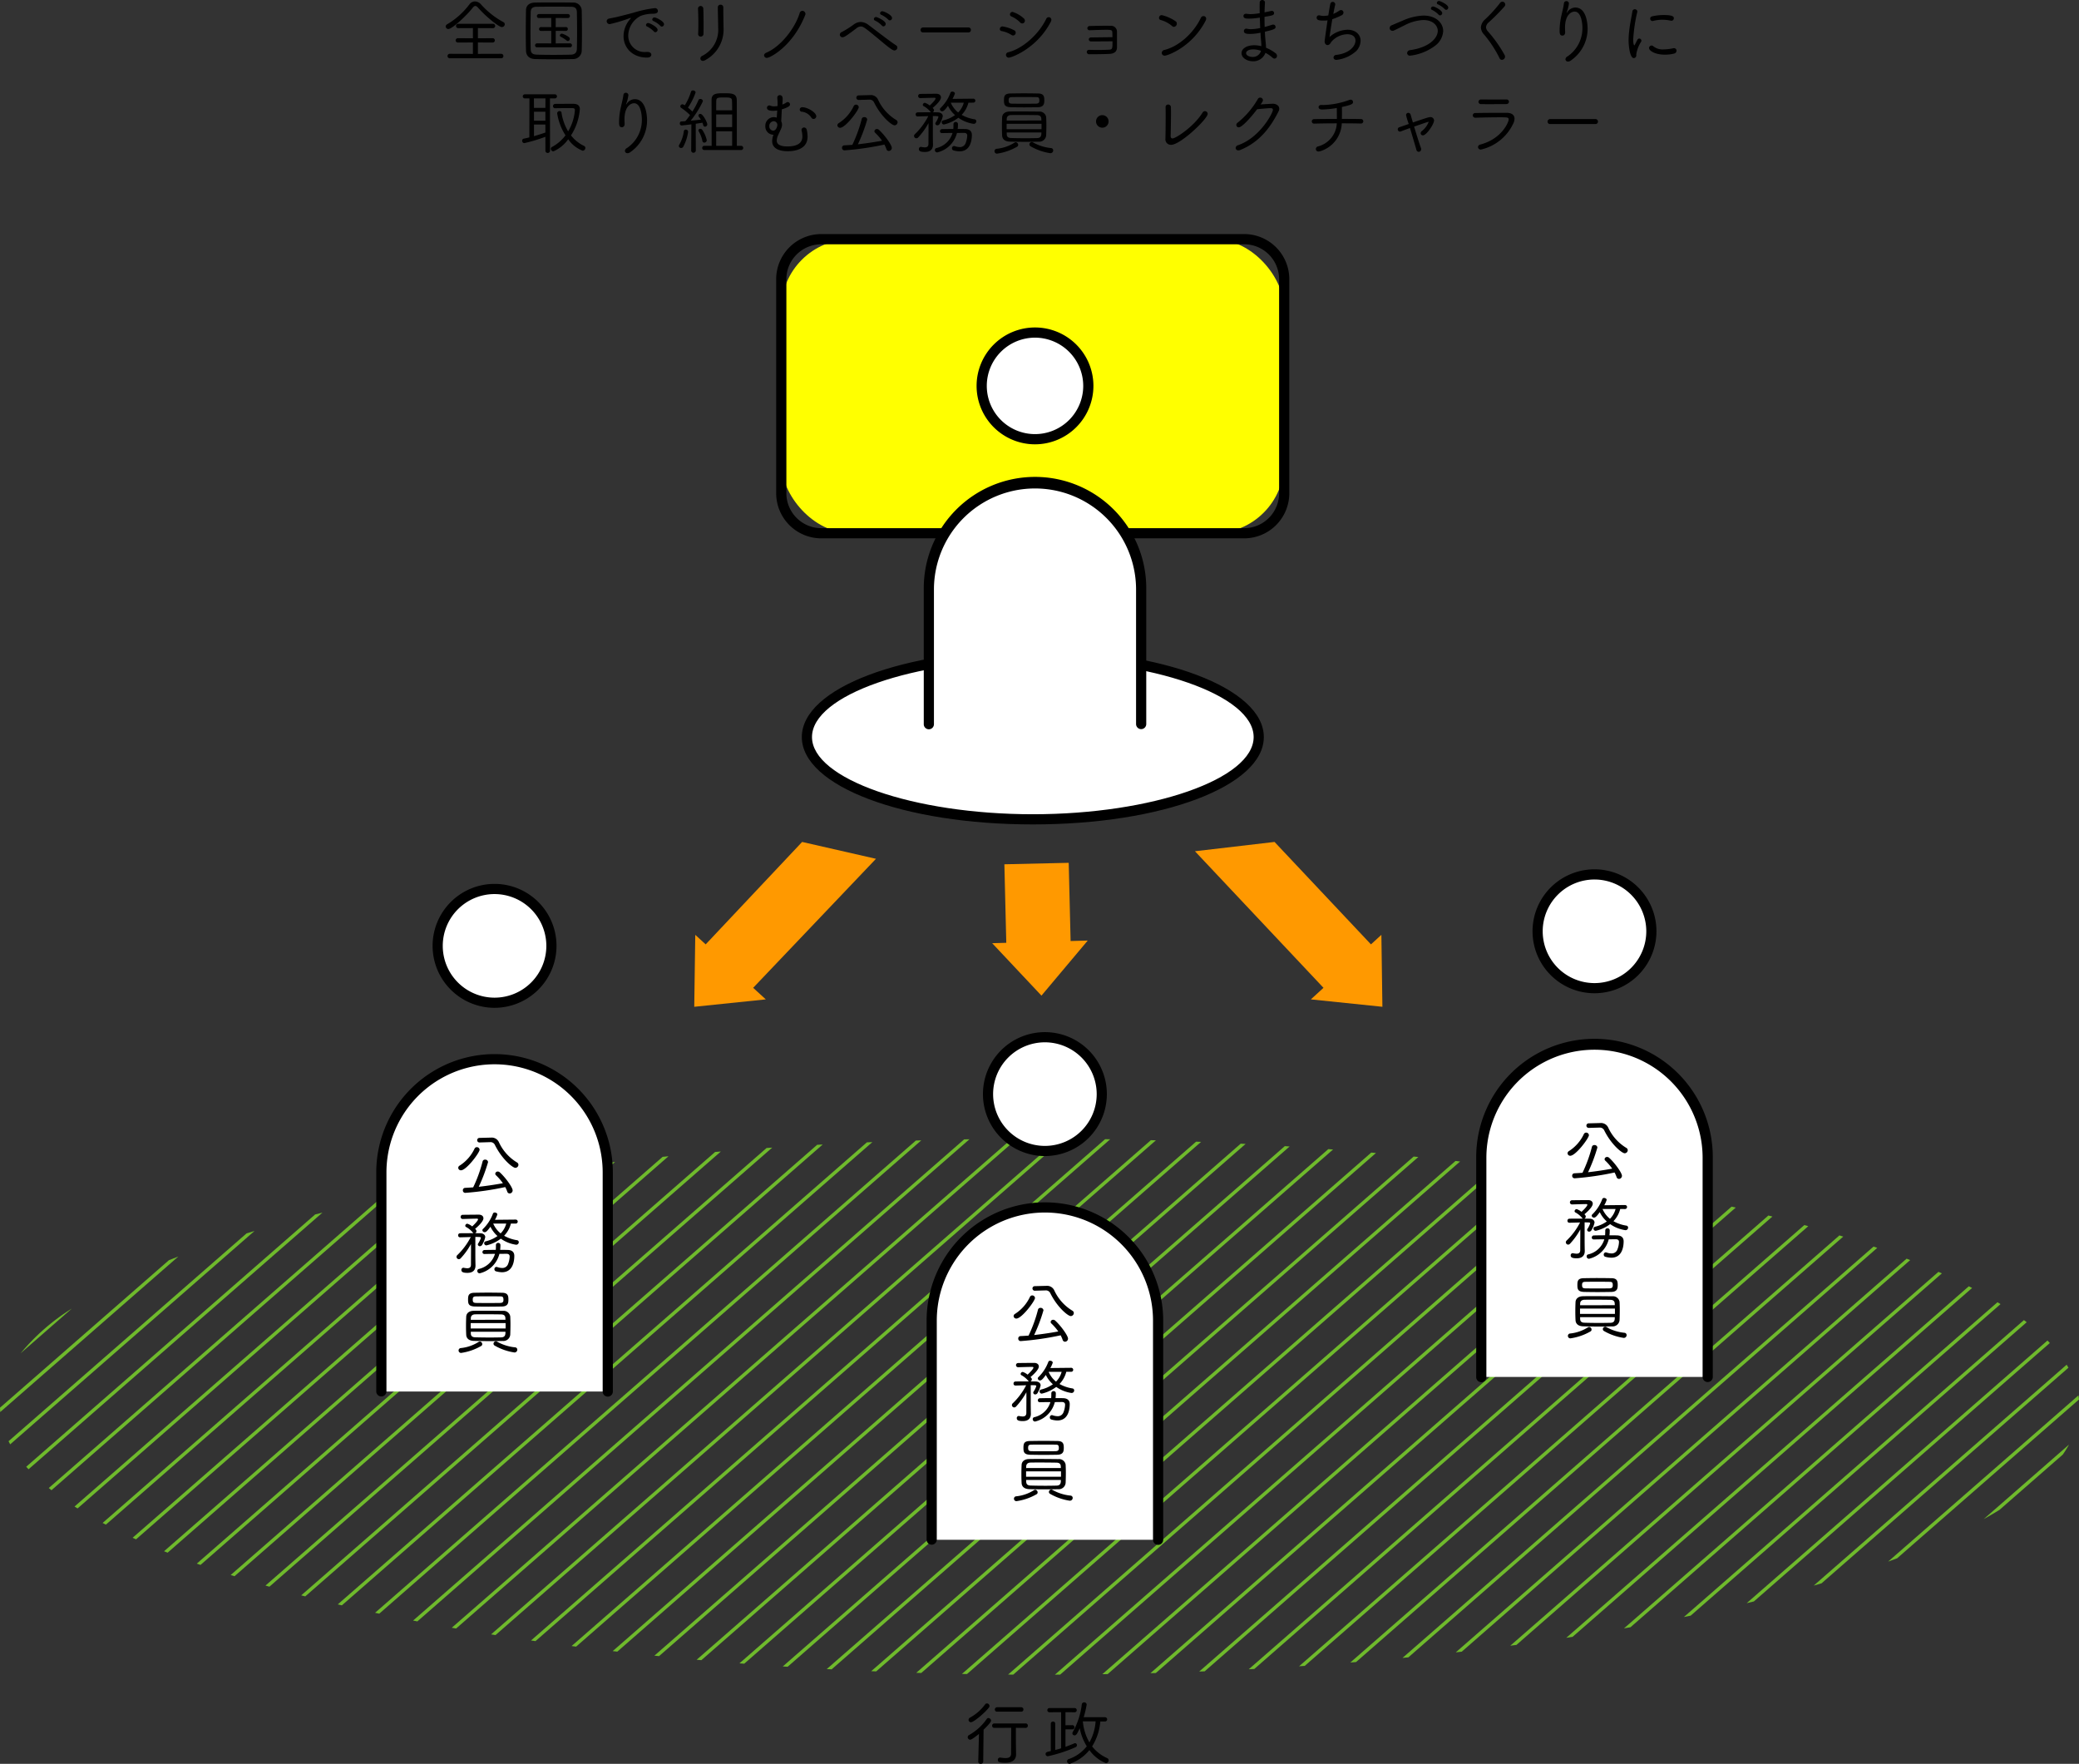 <svg xmlns="http://www.w3.org/2000/svg" width="465.636" height="395.013" viewBox="0 0 465.636 395.013">
  <rect x="0" y="0" width="465.636" height="395.013" fill="#333333" stroke="none"/>
  <defs>
    <style>
      .cls-1 {
        fill: #6fba2c;
      }

      .cls-2 {
        fill: #fff;
      }

      .cls-3 {
        fill: #f90;
      }

      .cls-4 {
        fill: #ff0;
      }
    </style>
  </defs>
  <g id="グループ_636" data-name="グループ 636" transform="translate(-8297.395 -3747.155)">
    <g id="グループ_611" data-name="グループ 611" transform="translate(8297.395 4002.166)">
      <path id="パス_1827" data-name="パス 1827" class="cls-1" d="M8584.334,4194.795l-1.191.021-123.422,107.766.953.186Z" transform="translate(-8367.201 -4194.67)"/>
      <path id="パス_1828" data-name="パス 1828" class="cls-1" d="M8601.518,4194.583l-1.175.007L8474.922,4304.1l.97.172Z" transform="translate(-8373.738 -4194.579)"/>
      <path id="パス_1829" data-name="パス 1829" class="cls-1" d="M8567.116,4195.233l-1.209.036-121.124,105.759.936.2Z" transform="translate(-8360.777 -4194.859)"/>
      <path id="パス_1830" data-name="パス 1830" class="cls-1" d="M8549.858,4195.915l-1.227.051-118.508,103.476.919.217Z" transform="translate(-8354.474 -4195.152)"/>
      <path id="パス_1831" data-name="パス 1831" class="cls-1" d="M8515.218,4198.075l-1.266.087-112.23,97.993.878.252Z" transform="translate(-8342.26 -4196.081)"/>
      <path id="パス_1832" data-name="パス 1832" class="cls-1" d="M8532.561,4196.855l-1.244.067-115.554,100.9.9.233Z" transform="translate(-8348.298 -4195.556)"/>
      <path id="パス_1833" data-name="パス 1833" class="cls-1" d="M8686.963,4196.582l-1.1-.056L8554.538,4311.19l1.044.107Z" transform="translate(-8407.977 -4195.415)"/>
      <path id="パス_1834" data-name="パス 1834" class="cls-1" d="M8669.936,4195.786l-1.116-.043-130.665,114.089,1.031.118Z" transform="translate(-8400.931 -4195.078)"/>
      <path id="パス_1835" data-name="パス 1835" class="cls-1" d="M8635.789,4194.782l-1.145-.019-128.575,112.265,1,.144Z" transform="translate(-8387.134 -4194.657)"/>
      <path id="パス_1836" data-name="パス 1836" class="cls-1" d="M8618.668,4194.582l-1.159-.005-127.136,111.007.987.156Z" transform="translate(-8380.383 -4194.576)"/>
      <path id="パス_1837" data-name="パス 1837" class="cls-1" d="M8652.878,4195.185l-1.131-.031L8522,4308.443l1.016.132Z" transform="translate(-8393.983 -4194.825)"/>
      <path id="パス_1838" data-name="パス 1838" class="cls-1" d="M8409.9,4213.4q-.737.133-1.472.266l-81.745,71.375c.224.144.447.287.675.43Z" transform="translate(-8309.988 -4202.67)"/>
      <path id="パス_1839" data-name="パス 1839" class="cls-1" d="M8374.038,4223.628c-.548.134-1.09.271-1.632.405l-64.711,56.5c.168.189.342.378.517.566Z" transform="translate(-8301.824 -4207.069)"/>
      <path id="パス_1840" data-name="パス 1840" class="cls-1" d="M8392.037,4217.989l-1.535.323-73.945,64.563c.2.163.4.326.608.487Z" transform="translate(-8305.635 -4204.645)"/>
      <path id="パス_1841" data-name="パス 1841" class="cls-1" d="M8355.84,4230.834q-.9.264-1.778.534l-53.311,46.548q.174.351.364.7Z" transform="translate(-8298.838 -4210.168)"/>
      <path id="パス_1842" data-name="パス 1842" class="cls-1" d="M8337.339,4240.867q-1.061.4-2.1.813l-37.847,33.046c0,.327.021.653.045.979Z" transform="translate(-8297.395 -4214.483)"/>
      <path id="パス_1843" data-name="パス 1843" class="cls-1" d="M8305.5,4271.338l11.459-10.006A47.569,47.569,0,0,0,8305.5,4271.338Z" transform="translate(-8300.879 -4223.284)"/>
      <path id="パス_1844" data-name="パス 1844" class="cls-1" d="M8427.642,4209.588l-1.422.222-88.5,77.271c.239.128.485.255.728.383Z" transform="translate(-8314.737 -4201.032)"/>
      <path id="パス_1845" data-name="パス 1845" class="cls-1" d="M8497.825,4199.6l-1.29.108-108.5,94.741.856.271Z" transform="translate(-8336.371 -4196.737)"/>
      <path id="パス_1846" data-name="パス 1846" class="cls-1" d="M8480.379,4201.466l-1.316.131-104.335,91.1.829.293Z" transform="translate(-8330.65 -4197.539)"/>
      <path id="パス_1847" data-name="パス 1847" class="cls-1" d="M8462.871,4203.713q-.674.078-1.346.157l-99.666,87.023.8.318Z" transform="translate(-8325.117 -4198.505)"/>
      <path id="パス_1848" data-name="パス 1848" class="cls-1" d="M8703.96,4197.57l-1.088-.069-131.731,115.021,1.058.095Z" transform="translate(-8415.116 -4195.834)"/>
      <path id="パス_1849" data-name="パス 1849" class="cls-1" d="M8445.3,4206.4l-1.38.186-94.42,82.443.767.349Z" transform="translate(-8319.801 -4199.659)"/>
      <path id="パス_1850" data-name="パス 1850" class="cls-1" d="M8987.544,4247.235c-.256-.115-.516-.229-.773-.342l-95.893,83.727,1.374-.182Z" transform="translate(-8552.617 -4217.075)"/>
      <path id="パス_1851" data-name="パス 1851" class="cls-1" d="M8971.233,4242.029l-.806-.314-100.976,88.166,1.342-.153Z" transform="translate(-8543.403 -4214.848)"/>
      <path id="パス_1852" data-name="パス 1852" class="cls-1" d="M9003.768,4252.941c-.242-.126-.488-.251-.734-.378l-90.162,78.726,1.415-.217Z" transform="translate(-8562.075 -4219.513)"/>
      <path id="パス_1853" data-name="パス 1853" class="cls-1" d="M9019.889,4259.252c-.227-.141-.453-.282-.684-.422l-83.654,73.042c.488-.086.977-.171,1.462-.258Z" transform="translate(-8571.828 -4222.208)"/>
      <path id="パス_1854" data-name="パス 1854" class="cls-1" d="M8954.855,4237.248l-.834-.29-105.5,92.12c.438-.042.875-.083,1.312-.126Z" transform="translate(-8534.4 -4212.802)"/>
      <path id="パス_1855" data-name="パス 1855" class="cls-1" d="M8938.417,4232.839l-.86-.267-109.549,95.652,1.287-.106Z" transform="translate(-8525.58 -4210.916)"/>
      <path id="パス_1856" data-name="パス 1856" class="cls-1" d="M9051.669,4274.428c-.175-.184-.354-.368-.535-.551l-67.368,58.821q.812-.194,1.613-.39Z" transform="translate(-8592.563 -4228.679)"/>
      <path id="パス_1857" data-name="パス 1857" class="cls-1" d="M9094.619,4317a24.233,24.233,0,0,0,1.4-2.24l-19.122,16.7q1.847-1.028,3.546-2.077Z" transform="translate(-8632.612 -4246.262)"/>
      <path id="パス_1858" data-name="パス 1858" class="cls-1" d="M9082.1,4296.348q-.047-.456-.122-.912l-42.635,37.227q1.022-.371,2.022-.748Z" transform="translate(-8616.462 -4237.95)"/>
      <path id="パス_1859" data-name="パス 1859" class="cls-1" d="M9067.166,4284.051q-.19-.338-.4-.674l-56.657,49.47q.879-.253,1.747-.507Z" transform="translate(-8603.893 -4232.764)"/>
      <path id="パス_1860" data-name="パス 1860" class="cls-1" d="M9035.873,4266.328c-.206-.16-.412-.319-.621-.477l-76.164,66.5q.765-.155,1.524-.313Z" transform="translate(-8581.95 -4225.228)"/>
      <path id="パス_1861" data-name="パス 1861" class="cls-1" d="M8921.925,4228.762c-.293-.083-.588-.166-.883-.248L8807.88,4327.32l1.264-.085Z" transform="translate(-8516.925 -4209.171)"/>
      <path id="パス_1862" data-name="パス 1862" class="cls-1" d="M8888.8,4221.479l-.923-.213-119.245,104.118,1.224-.05Z" transform="translate(-8500.047 -4206.054)"/>
      <path id="パス_1863" data-name="パス 1863" class="cls-1" d="M8788.485,4205.384l-1.02-.128-130.021,113.526,1.127.034Z" transform="translate(-8452.231 -4199.169)"/>
      <path id="パス_1864" data-name="パス 1864" class="cls-1" d="M8805.294,4207.533l-1-.142-128.917,112.563,1.143.02Z" transform="translate(-8459.94 -4200.087)"/>
      <path id="パス_1865" data-name="パス 1865" class="cls-1" d="M8771.642,4203.436l-1.031-.118-130.867,114.266,1.114.046Z" transform="translate(-8444.619 -4198.335)"/>
      <path id="パス_1866" data-name="パス 1866" class="cls-1" d="M8737.863,4200.12l-1.062-.093L8605,4315.106l1.086.07Z" transform="translate(-8429.679 -4196.92)"/>
      <path id="パス_1867" data-name="パス 1867" class="cls-1" d="M8754.768,4201.682l-1.047-.1-131.458,114.781,1.1.059Z" transform="translate(-8437.101 -4197.587)"/>
      <path id="パス_1868" data-name="パス 1868" class="cls-1" d="M8838.81,4212.445l-.974-.168-125.91,109.938,1.173-.006Z" transform="translate(-8475.66 -4202.188)"/>
      <path id="パス_1869" data-name="パス 1869" class="cls-1" d="M8872.177,4218.232l-.94-.2L8749.463,4324.36l1.206-.034Z" transform="translate(-8491.802 -4204.665)"/>
      <path id="パス_1870" data-name="パス 1870" class="cls-1" d="M8720.927,4198.75l-1.074-.08-131.89,115.158,1.071.083Z" transform="translate(-8422.352 -4196.336)"/>
      <path id="パス_1871" data-name="パス 1871" class="cls-1" d="M8822.069,4209.885c-.329-.052-.656-.1-.988-.156L8693.533,4321.1l1.155.01Z" transform="translate(-8467.751 -4201.092)"/>
      <path id="パス_1872" data-name="パス 1872" class="cls-1" d="M8905.386,4224.982l-.9-.229L8788.1,4326.373l1.243-.067Z" transform="translate(-8508.418 -4207.553)"/>
      <path id="パス_1873" data-name="パス 1873" class="cls-1" d="M8855.514,4215.225l-.959-.182L8730.566,4323.3l1.188-.018Z" transform="translate(-8483.676 -4203.377)"/>
    </g>
    <g id="グループ_613" data-name="グループ 613" transform="translate(8514.135 4128.396)">
      <g id="グループ_612" data-name="グループ 612" transform="translate(0 0)">
        <path id="パス_1874" data-name="パス 1874" d="M8680.029,4429.49l.16-6.193c-1.516,1.229-1.818,1.293-1.979,1.293a.562.562,0,0,1-.542-.559.548.548,0,0,1,.3-.478,12.114,12.114,0,0,0,3.957-3.591.478.478,0,0,1,.4-.224.619.619,0,0,1,.573.59c0,.127-.048.447-1.675,2.026l-.08,7.134a.522.522,0,0,1-.558.5.5.5,0,0,1-.561-.479Zm-1.627-8.81a.536.536,0,0,1-.543-.526.6.6,0,0,1,.352-.527,10.214,10.214,0,0,0,3.336-2.92.506.506,0,0,1,.43-.239.594.594,0,0,1,.575.575.631.631,0,0,1-.144.367C8681.34,4418.75,8678.961,4420.681,8678.4,4420.681Zm10.1,7.134v.032c0,.973-.511,1.915-2.426,1.915-1.531,0-1.658-.271-1.658-.639a.477.477,0,0,1,.461-.526h.082a8.379,8.379,0,0,0,1.18.111c.766,0,1.244-.239,1.244-1.037,0-1.548.018-3.831.018-5.745l-3.768.015a.464.464,0,0,1-.5-.478.491.491,0,0,1,.5-.511h6.99a.473.473,0,0,1,.511.5.481.481,0,0,1-.511.494l-2.17-.015c0,1.341,0,2.984.016,4.021Zm-4.244-9.5a.468.468,0,0,1-.511-.479.493.493,0,0,1,.511-.511h5.378a.49.49,0,0,1,.511.5.481.481,0,0,1-.511.494Z" transform="translate(-8677.669 -4416.229)"/>
        <path id="パス_1875" data-name="パス 1875" d="M8711.751,4418.25l-2.617.016a.471.471,0,1,1,0-.942h5.649a.471.471,0,1,1,0,.942l-2.059-.016v2.92l1.548-.016a.457.457,0,0,1,.463.479.452.452,0,0,1-.463.462h-1.548v3.91q1.078-.384,1.963-.766a.414.414,0,0,1,.191-.048.429.429,0,0,1,.415.446.486.486,0,0,1-.287.446,31.806,31.806,0,0,1-6.224,2.027.481.481,0,0,1-.511-.494c0-.416.383-.5,1.165-.655v-6.144a.459.459,0,0,1,.493-.463.452.452,0,0,1,.5.463v5.9c.447-.127.894-.238,1.324-.383Zm8.778,2.074a12.394,12.394,0,0,1-1.836,5.586,8.877,8.877,0,0,0,3.384,2.633.521.521,0,0,1,.319.479.635.635,0,0,1-.607.638,8.265,8.265,0,0,1-3.7-2.92,9.81,9.81,0,0,1-4.421,3.08.6.6,0,0,1-.59-.591.507.507,0,0,1,.383-.479,8.822,8.822,0,0,0,4.037-2.857,12.1,12.1,0,0,1-1.58-4.053c-.526,1.133-.734,1.6-1.148,1.6a.481.481,0,0,1-.5-.463.65.65,0,0,1,.08-.271,16.486,16.486,0,0,0,2.027-6.192.513.513,0,0,1,.526-.463.527.527,0,0,1,.574.5,22.715,22.715,0,0,1-.671,2.824h4.8a.479.479,0,0,1,0,.957Zm-3.911-.016a11.39,11.39,0,0,0,1.469,4.708,11.172,11.172,0,0,0,1.388-4.708Z" transform="translate(-8690.83 -4416.048)"/>
      </g>
    </g>
    <g id="グループ_615" data-name="グループ 615" transform="translate(8397.219 3747.155)">
      <g id="グループ_614" data-name="グループ 614">
        <path id="パス_1876" data-name="パス 1876" d="M8485.113,3753.46c-.622,0-3.415-2.186-5.314-4.325-.239-.271-.431-.4-.622-.4s-.383.128-.59.4c-1.517,1.932-4.66,4.757-5.443,4.757a.588.588,0,0,1-.605-.559.6.6,0,0,1,.367-.526,16.962,16.962,0,0,0,4.947-4.437,1.553,1.553,0,0,1,1.244-.654,1.878,1.878,0,0,1,1.341.654,18.416,18.416,0,0,0,5.012,3.974.522.522,0,0,1,.318.479A.653.653,0,0,1,8485.113,3753.46Zm-11.666,6.991a.5.5,0,1,1,0-1.006l5.188.016v-2.553l-3.353.015a.487.487,0,1,1,0-.973l3.353.016v-2.282l-3.3.016a.487.487,0,1,1,0-.974h7.8a.487.487,0,1,1,0,.974l-3.383-.016v2.282l3.287-.016a.487.487,0,1,1,0,.973l-3.287-.015v2.553l5.218-.016a.5.5,0,1,1-.016,1.006Z" transform="translate(-8472.538 -3747.396)"/>
        <path id="パス_1877" data-name="パス 1877" d="M8514.575,3760.795c-1.294.032-2.634.048-3.99.048-1.5,0-3-.016-4.437-.048-1.357-.031-2.059-.75-2.091-1.867-.031-1.181-.048-2.522-.048-3.91,0-1.772.017-3.607.048-5.2.016-.99.733-1.644,1.963-1.676,1.373-.031,2.761-.031,4.2-.031s2.889,0,4.373.031a1.827,1.827,0,0,1,1.946,1.8c.032,1.612.049,3.368.049,5.092,0,1.34-.017,2.665-.049,3.846A1.92,1.92,0,0,1,8514.575,3760.795Zm.924-6.144c0-1.5-.017-3-.046-4.325-.018-.83-.32-1.228-1.294-1.244-1.116-.016-2.33-.032-3.543-.032-1.483,0-2.952.015-4.181.032-1.054.016-1.31.478-1.324,1.244-.032,1.389-.049,2.92-.049,4.437,0,1.341.017,2.665.049,3.815.031.909.414,1.2,1.483,1.229,1.117.032,2.329.048,3.591.048s2.568-.016,3.879-.048c.973-.016,1.356-.479,1.389-1.277C8515.482,3757.332,8515.5,3755.992,8515.5,3754.65Zm-8.937,3.511a.433.433,0,0,1-.479-.431.466.466,0,0,1,.479-.462l3.145.015v-2.809l-2.25.017a.422.422,0,0,1-.479-.416.444.444,0,0,1,.479-.447l2.25.016v-2.059l-2.729.016a.424.424,0,0,1-.479-.43.456.456,0,0,1,.479-.463h6.446a.447.447,0,1,1,0,.893l-2.713-.016v2.059l2.251-.016a.419.419,0,0,1,.462.432.427.427,0,0,1-.462.431l-2.251-.017v2.809l3.177-.015a.447.447,0,1,1,0,.893Zm6.56-1.548a7.6,7.6,0,0,0-1.261-.813.342.342,0,0,1-.224-.3.46.46,0,0,1,.479-.4,4.588,4.588,0,0,1,1.548.782.5.5,0,0,1,.207.383.472.472,0,0,1-.431.479A.547.547,0,0,1,8513.122,3756.614Z" transform="translate(-8486.072 -3747.565)"/>
        <path id="パス_1878" data-name="パス 1878" d="M8544.854,3761.423c-3.334,0-5.281-2.234-5.281-4.8a5.828,5.828,0,0,1,1.468-3.814c.112-.127.175-.207.175-.24a.033.033,0,0,0-.031-.031,1.863,1.863,0,0,0-.256.064,33.627,33.627,0,0,1-4.42,1.324.67.67,0,0,1-.718-.638.635.635,0,0,1,.574-.606c.351-.08,1.325-.256,1.835-.383.8-.207,2.2-.527,3.862-1.006a25.825,25.825,0,0,1,4.5-.941.635.635,0,0,1,.7.622c0,.543-.526.638-1.355.638a7.592,7.592,0,0,0-2.459.462,5.033,5.033,0,0,0-2.824,4.373,3.67,3.67,0,0,0,4.022,3.719h.286c.574,0,.863.3.863.622C8545.8,3761.088,8545.508,3761.423,8544.854,3761.423Zm1.516-5.841a5.416,5.416,0,0,0-1.5-1.1.393.393,0,0,1-.271-.351.485.485,0,0,1,.511-.447c.3,0,2.09.862,2.09,1.532a.539.539,0,0,1-.51.527A.419.419,0,0,1,8546.369,3755.582Zm1.453-1.26a5.268,5.268,0,0,0-1.531-1.069.391.391,0,0,1-.288-.367.489.489,0,0,1,.526-.447c.32,0,2.107.83,2.107,1.516a.527.527,0,0,1-.5.527A.414.414,0,0,1,8547.822,3754.322Z" transform="translate(-8499.739 -3748.528)"/>
        <path id="パス_1879" data-name="パス 1879" d="M8572.293,3756.137a.544.544,0,0,1-.575-.543v-.048c.032-.639.048-1.4.048-2.218,0-1.229-.032-2.538-.08-3.463v-.032a.594.594,0,0,1,1.182-.016c.049.893.063,2.266.063,3.543,0,.8,0,1.579-.015,2.155A.6.6,0,0,1,8572.293,3756.137Zm5.059-5.841c0,1.244.048,2.664.048,3.8a7.75,7.75,0,0,1-4.134,7.341.9.9,0,0,1-.494.144.532.532,0,0,1-.559-.543.633.633,0,0,1,.351-.542,6.537,6.537,0,0,0,3.639-6.383c0-1.261-.079-3.24-.079-4.532a.568.568,0,0,1,.605-.574.579.579,0,0,1,.623.558Z" transform="translate(-8515.176 -3747.95)"/>
        <path id="パス_1880" data-name="パス 1880" d="M8597.642,3761.385c0-.207.144-.447.511-.606,3.176-1.341,6.367-5.346,7.453-8.826a.657.657,0,0,1,.622-.543.712.712,0,0,1,.687.671.655.655,0,0,1-.048.24c-2.777,7.038-7.9,9.623-8.57,9.623A.6.6,0,0,1,8597.642,3761.385Z" transform="translate(-8526.338 -3748.985)"/>
        <path id="パス_1881" data-name="パス 1881" d="M8639.63,3760.356c-.318,0-.941-.382-3.048-2.155-3.782-3.16-3.974-3.208-4.485-3.208a1.644,1.644,0,0,0-.988.415c-2.233,1.708-2.761,2-3.08,2a.607.607,0,0,1-.622-.591.685.685,0,0,1,.479-.606,20.6,20.6,0,0,0,2.648-1.675,2.716,2.716,0,0,1,1.563-.56,3.02,3.02,0,0,1,1.741.67c1.309.958,4.484,3.463,6.191,4.58a.566.566,0,0,1,.271.479A.671.671,0,0,1,8639.63,3760.356Zm-2.793-5.57a5.355,5.355,0,0,0-1.531-1.117.391.391,0,0,1-.271-.35.483.483,0,0,1,.511-.447c.207,0,2.139.83,2.139,1.548a.543.543,0,0,1-.511.542A.469.469,0,0,1,8636.837,3754.787Zm1.437-1.324a5.668,5.668,0,0,0-1.563-1.085.389.389,0,0,1-.287-.352.484.484,0,0,1,.511-.447c.351,0,2.17.814,2.17,1.516a.526.526,0,0,1-.5.526A.447.447,0,0,1,8638.273,3753.463Z" transform="translate(-8539.138 -3749.058)"/>
        <path id="パス_1882" data-name="パス 1882" d="M8659.72,3759.053a.541.541,0,0,1-.59-.543.566.566,0,0,1,.59-.574h10.118a.548.548,0,0,1,.575.558.54.54,0,0,1-.575.559Z" transform="translate(-8552.78 -3751.791)"/>
        <path id="パス_1883" data-name="パス 1883" d="M8692.91,3757a6.274,6.274,0,0,0-2.218-.878.447.447,0,0,1-.4-.462.589.589,0,0,1,.605-.575,8.48,8.48,0,0,1,2.617.863.6.6,0,0,1,.336.543.615.615,0,0,1-.575.622A.7.7,0,0,1,8692.91,3757Zm-.606,5.075a.614.614,0,0,1-.638-.607.628.628,0,0,1,.526-.606c3.287-.83,6.847-4.053,8.507-7.5a.6.6,0,0,1,.542-.351.579.579,0,0,1,.591.591.945.945,0,0,1-.112.414C8698.607,3760.05,8692.879,3762.077,8692.3,3762.077Zm2.537-7.884a6.432,6.432,0,0,0-1.978-1.357.451.451,0,0,1-.3-.431.582.582,0,0,1,.574-.575,6.811,6.811,0,0,1,2.537,1.468.64.64,0,0,1,.225.479.593.593,0,0,1-1.055.416Z" transform="translate(-8566.183 -3749.166)"/>
        <path id="パス_1884" data-name="パス 1884" d="M8725.428,3760.775a.48.48,0,0,1-.527-.447c0-.224.176-.447.575-.447,1.117,0,3.573-.048,4.724-.048,0-.431-.016-.814-.016-1.038-.017-.574-.271-.622-1.342-.622-1.116,0-2.68.064-3.687.1h-.031a.477.477,0,0,1-.542-.463.506.506,0,0,1,.542-.479c.941-.031,2.314-.063,3.447-.063.447,0,.846,0,1.181.016a1.32,1.32,0,0,1,1.468,1.389v3.479c-.015,1.006-.749,1.373-1.659,1.42-1.261.064-3.318.08-4.531.08a.522.522,0,0,1-.575-.51.483.483,0,0,1,.526-.479h.031c.511.015,1.165.031,1.836.031,1.037,0,2.091-.031,2.617-.064.75-.048.75-.287.75-1.883C8728.651,3760.775,8726.513,3760.775,8725.428,3760.775Z" transform="translate(-8580.873 -3751.502)"/>
        <path id="パス_1885" data-name="パス 1885" d="M8755.751,3755.518a6.678,6.678,0,0,0-2.554-1.341.461.461,0,0,1-.351-.479.6.6,0,0,1,.606-.606,9.246,9.246,0,0,1,3.127,1.389.614.614,0,0,1,.256.511.73.73,0,0,1-.654.733A.607.607,0,0,1,8755.751,3755.518Zm-1.628,6.655a.636.636,0,0,1-.67-.623.711.711,0,0,1,.605-.655c3.3-.83,6.576-3.83,8.171-7.213a.615.615,0,0,1,.575-.366.579.579,0,0,1,.606.574,1.064,1.064,0,0,1-.128.448C8760.235,3760.257,8754.762,3762.172,8754.123,3762.172Z" transform="translate(-8593.083 -3749.708)"/>
        <path id="パス_1886" data-name="パス 1886" d="M8787.84,3760.88c-1.229,0-2.57-.7-2.57-1.82,0-.941,1.037-1.771,2.872-1.771a6.435,6.435,0,0,1,1.564.207c0-.447-.032-.91-.08-1.4-.048-.462-.079-1.005-.112-1.611a11.431,11.431,0,0,1-2.281.271c-.782,0-1.437-.064-1.437-.639a.532.532,0,0,1,.558-.542,1.139,1.139,0,0,1,.209.032,3.887,3.887,0,0,0,.814.08,10.506,10.506,0,0,0,2.074-.256c-.032-.766-.064-1.564-.08-2.33l-.432.064a12.852,12.852,0,0,1-1.963.16c-.605,0-1.275,0-1.275-.591,0-.255.191-.495.59-.495a.709.709,0,0,1,.176.016,6.546,6.546,0,0,0,.83.063,13.726,13.726,0,0,0,2.042-.207c0-.479-.017-.91-.017-1.309s.017-.766.017-1.052a.553.553,0,0,1,.558-.591.581.581,0,0,1,.624.559v.032c-.048.669-.08,1.4-.1,2.17.16-.032,1.58-.335,1.611-.335a.5.5,0,0,1,.527.495c0,.479-.319.543-2.139.847,0,.766,0,1.516.032,2.266q.743-.191,1.628-.479a.8.8,0,0,1,.256-.048.516.516,0,0,1,.558.51c0,.416-.207.575-2.394,1.085.031.623.064,1.213.112,1.74.048.542.144,1.229.144,1.851a8.488,8.488,0,0,1,2.17,1.246.744.744,0,0,1,.287.574.585.585,0,0,1-.543.606.616.616,0,0,1-.446-.191,7.58,7.58,0,0,0-1.6-1.1A2.881,2.881,0,0,1,8787.84,3760.88Zm.095-2.665c-1.389,0-1.644.574-1.644.845,0,.495.734.847,1.453.847a1.872,1.872,0,0,0,1.882-1.373A5.359,5.359,0,0,0,8787.935,3758.215Z" transform="translate(-8607.026 -3747.155)"/>
        <path id="パス_1887" data-name="パス 1887" d="M8816.33,3752.08c-1.021,0-1.549-.111-1.549-.67a.516.516,0,0,1,.559-.51,1.047,1.047,0,0,1,.207.032,3.4,3.4,0,0,0,.83.1,5.854,5.854,0,0,0,1.021-.112c.176-1.1.318-2.043.447-2.57a.554.554,0,0,1,1.1.08.576.576,0,0,1-.017.16c-.127.447-.254,1.181-.414,1.995a6.5,6.5,0,0,0,1.309-.718.765.765,0,0,1,.416-.144.555.555,0,0,1,.558.558.728.728,0,0,1-.478.638,13.982,13.982,0,0,1-2.027.846c-.289,1.643-.527,3.351-.623,3.99a6.268,6.268,0,0,1,4.021-1.628c1.867,0,2.937,1.117,2.937,2.474a3.5,3.5,0,0,1-.941,2.267,7.931,7.931,0,0,1-4.453,2.011c-.447,0-.669-.255-.669-.527a.624.624,0,0,1,.621-.59c2.842-.32,4.293-1.9,4.293-3.208,0-.8-.59-1.42-1.882-1.42a4.881,4.881,0,0,0-3.4,1.563c-.256.271-.384.734-.814.845a.523.523,0,0,1-.159.017c-.352,0-.655-.32-.655-.846,0-.127.4-2.984.655-4.692A5.593,5.593,0,0,1,8816.33,3752.08Z" transform="translate(-8619.716 -3747.468)"/>
        <path id="パス_1888" data-name="パス 1888" d="M8848.062,3759.788a.6.6,0,0,1-.67-.574.692.692,0,0,1,.621-.655c4.277-.591,6.241-2.665,6.241-4.341,0-1.037-.942-2.409-3.255-2.409a9.986,9.986,0,0,0-4.214,1.2c-.734.351-1.483.75-2.282,1.117a.975.975,0,0,1-.4.1.612.612,0,0,1-.622-.622.676.676,0,0,1,.463-.622c.7-.287,1.517-.655,2.378-1.005a12.5,12.5,0,0,1,4.724-1.165c2.905,0,4.42,1.723,4.42,3.462a4.393,4.393,0,0,1-1.8,3.288A11.455,11.455,0,0,1,8848.062,3759.788Zm6.383-9.176a5.182,5.182,0,0,0-1.468-1.069.379.379,0,0,1-.256-.336.48.48,0,0,1,.5-.431c.319,0,2.027.846,2.027,1.485a.508.508,0,0,1-.479.51A.422.422,0,0,1,8854.444,3750.612Zm1.374-1.245a5.311,5.311,0,0,0-1.5-1.053.377.377,0,0,1-.272-.351.466.466,0,0,1,.5-.415c.255,0,2.058.8,2.058,1.468a.5.5,0,0,1-.464.511A.411.411,0,0,1,8855.818,3749.367Z" transform="translate(-8632.06 -3747.324)"/>
        <path id="パス_1889" data-name="パス 1889" d="M8883.519,3760.5a26.343,26.343,0,0,0-3.462-5.3,2.5,2.5,0,0,1-.734-1.612,2.647,2.647,0,0,1,.909-1.772,30.7,30.7,0,0,0,3.367-3.686.638.638,0,0,1,1.182.334.682.682,0,0,1-.159.416,46.53,46.53,0,0,1-3.543,3.574,1.588,1.588,0,0,0-.606,1.069,1.541,1.541,0,0,0,.431.958,28.9,28.9,0,0,1,3.75,5.314.692.692,0,0,1,.08.335.722.722,0,0,1-.7.719A.572.572,0,0,1,8883.519,3760.5Z" transform="translate(-8647.473 -3747.444)"/>
        <path id="パス_1890" data-name="パス 1890" d="M8912.162,3761.137a.547.547,0,0,1-.592-.511A.772.772,0,0,1,8912,3760a7.585,7.585,0,0,0,3.367-6.368c0-1.213-.3-3.687-1.739-3.687-.719,0-2.154.67-2.154,3.622,0,.287.016.591.031.926v.08c0,.511-.3.75-.622.75-.622,0-.622-.622-.622-1.212a15.375,15.375,0,0,1,.366-3.129c.176-.83.479-1.9.606-2.9a.531.531,0,0,1,.543-.479.541.541,0,0,1,.574.527,8.383,8.383,0,0,1-.446,1.835,1.3,1.3,0,0,0-.08.239.016.016,0,0,0,.017.016c.032,0,.111-.127.19-.223a2.144,2.144,0,0,1,1.756-.958c2.745,0,2.745,4.421,2.745,4.756a8.636,8.636,0,0,1-3.8,7.134A1.018,1.018,0,0,1,8912.162,3761.137Z" transform="translate(-8660.778 -3747.348)"/>
        <path id="パス_1891" data-name="パス 1891" d="M8937.366,3757.786a19.1,19.1,0,0,1,.111-1.916c.191-1.852.591-3.59.734-4.563a.545.545,0,0,1,.543-.511.539.539,0,0,1,.574.511c0,.031-.017.063-.017.1a35.355,35.355,0,0,0-.909,6.176c0,1,.176,1.292.239,1.292.048,0,.112-.1.176-.224.031-.08.479-.941.543-1.053a.457.457,0,0,1,.4-.24.49.49,0,0,1,.479.479.439.439,0,0,1-.064.223,7.4,7.4,0,0,0-1.085,2.825v.191a.589.589,0,0,1-.543.655C8937.589,3761.728,8937.366,3758.679,8937.366,3757.786Zm8.139,3.176c-2.346,0-3.559-.941-3.559-1.484a.565.565,0,0,1,.974-.383,3.314,3.314,0,0,0,2.313.687,10.5,10.5,0,0,0,2.075-.239,1.1,1.1,0,0,1,.207-.033.553.553,0,0,1,.59.559.68.68,0,0,1-.542.654A8.361,8.361,0,0,1,8945.5,3760.961Zm1.31-7.612a8.8,8.8,0,0,0-1.852-.208,8.252,8.252,0,0,0-2.123.272.417.417,0,0,1-.128.015.527.527,0,0,1-.511-.526.532.532,0,0,1,.464-.526,11.148,11.148,0,0,1,2.552-.288c2.2,0,2.283.415,2.283.734a.528.528,0,0,1-.542.542A.432.432,0,0,1,8946.814,3753.349Z" transform="translate(-8672.434 -3748.721)"/>
        <path id="パス_1892" data-name="パス 1892" d="M8507.785,3793.731a35.763,35.763,0,0,1-4.74,1.421.513.513,0,0,1-.462-.543.435.435,0,0,1,.352-.462c.431-.081.845-.176,1.26-.287l.017-8.729h-1.006a.456.456,0,1,1,0-.91h6.687a.456.456,0,1,1,0,.91h-1.085l.017,11.7a.519.519,0,0,1-1.038,0Zm.017-8.6h-2.586l.017,2.122h2.553Zm-.017,2.984h-2.553v2.01h2.553Zm0,2.873h-2.553v2.6c.876-.255,1.739-.526,2.553-.813Zm2.187-3.655a.46.46,0,0,1-.479-.479.486.486,0,0,1,.5-.495c1.292-.016,2.968-.016,4.037-.016.926,0,1.469.351,1.469,1.2a12.506,12.506,0,0,1-1.979,5.873,8.2,8.2,0,0,0,2.9,2.345.5.5,0,0,1,.321.464.63.63,0,0,1-.608.622,6.92,6.92,0,0,1-3.238-2.569,7.863,7.863,0,0,1-3.319,2.712.6.6,0,0,1-.574-.574.452.452,0,0,1,.271-.415,9.14,9.14,0,0,0,3.016-2.6,12.731,12.731,0,0,1-1.866-4.932.507.507,0,0,1,.542-.494.4.4,0,0,1,.431.351,11.333,11.333,0,0,0,1.483,4.181,10.672,10.672,0,0,0,1.518-4.787c0-.288-.192-.416-.574-.416-.926,0-2.634,0-3.83.032Z" transform="translate(-8485.458 -3763.094)"/>
        <path id="パス_1893" data-name="パス 1893" d="M8542.562,3797.137a.546.546,0,0,1-.59-.511.768.768,0,0,1,.431-.622,7.583,7.583,0,0,0,3.367-6.368c0-1.213-.3-3.686-1.74-3.686-.719,0-2.154.67-2.154,3.622,0,.287.017.591.032.925v.081c0,.511-.3.749-.623.749-.622,0-.622-.622-.622-1.212a15.3,15.3,0,0,1,.367-3.129c.175-.83.479-1.9.607-2.9a.529.529,0,0,1,.541-.479.542.542,0,0,1,.575.526,8.386,8.386,0,0,1-.447,1.835,1.271,1.271,0,0,0-.079.239.015.015,0,0,0,.015.016c.033,0,.113-.127.191-.223a2.147,2.147,0,0,1,1.756-.958c2.746,0,2.746,4.421,2.746,4.756a8.635,8.635,0,0,1-3.8,7.134A1.013,1.013,0,0,1,8542.562,3797.137Z" transform="translate(-8501.834 -3762.83)"/>
        <path id="パス_1894" data-name="パス 1894" d="M8564.665,3795.574a.483.483,0,0,1-.511-.447.592.592,0,0,1,.1-.287,8.327,8.327,0,0,0,1.021-3,.408.408,0,0,1,.432-.383.5.5,0,0,1,.526.494,10.031,10.031,0,0,1-1.1,3.368A.539.539,0,0,1,8564.665,3795.574Zm2.3-5.3c-.686.1-2.059.255-2.186.255a.426.426,0,0,1-.4-.479c0-.207.112-.414.319-.414l.908-.064a13.158,13.158,0,0,0,1.055-1.373,13.575,13.575,0,0,0-1.979-1.612.394.394,0,0,1-.19-.335.462.462,0,0,1,.462-.462c.08,0,.175.016.543.223a12.737,12.737,0,0,0,1.372-3.017.43.43,0,0,1,.446-.319c.288,0,.591.192.591.462a14.266,14.266,0,0,1-1.707,3.4,11.571,11.571,0,0,1,.989.878,17.016,17.016,0,0,0,1.356-2.553.425.425,0,0,1,.415-.272.563.563,0,0,1,.59.495,20.979,20.979,0,0,1-2.744,4.373c.878-.079,1.771-.175,2.282-.24a5.321,5.321,0,0,0-.431-.622.387.387,0,0,1,.335-.655c.574,0,1.531,1.915,1.531,2.3a.534.534,0,0,1-.494.559.431.431,0,0,1-.415-.367c-.048-.175-.112-.351-.175-.527-.3.065-.863.144-1.5.24l.017,5.953a.524.524,0,0,1-.527.543.5.5,0,0,1-.51-.527Zm2.457,3.687a6.775,6.775,0,0,0-.8-2.091.588.588,0,0,1-.08-.24.38.38,0,0,1,.415-.351.514.514,0,0,1,.4.175,6.615,6.615,0,0,1,1.053,2.362.564.564,0,0,1-.559.558A.443.443,0,0,1,8569.42,3793.963Zm.432,2.074a.471.471,0,1,1,0-.942h1.645c0-2.187-.017-9.24-.017-10.277,0-1.485,1.117-1.5,2.808-1.5,1.58,0,2.81,0,2.842,1.5.016,1.148.016,4.771.016,7.532v2.744h.957a.471.471,0,1,1,0,.942Zm6.24-8.905c0-.957-.017-1.739-.032-2.122-.016-.67-.4-.75-1.629-.75-1.532,0-1.866.017-1.9.75,0,.271-.015,1.085-.015,2.122Zm0,.926h-3.575v2.841h3.575Zm0,3.782h-3.575v3.255h3.575Z" transform="translate(-8511.938 -3762.432)"/>
        <path id="パス_1895" data-name="パス 1895" d="M8599.9,3793.413a1.838,1.838,0,0,1-1.755-1.963,1.926,1.926,0,0,1,1.866-1.979,2.3,2.3,0,0,1,.688.111l.111-1.6a5.987,5.987,0,0,1-.863.08c-.925,0-1.436-.207-1.436-.671a.531.531,0,0,1,.511-.542.634.634,0,0,1,.24.048,2.13,2.13,0,0,0,.861.159,4.133,4.133,0,0,0,.75-.079c.016-.208.016-.416.016-.591,0-.447-.032-.8-.063-1.165v-.08a.545.545,0,0,1,.559-.591c.639,0,.639.654.639.814,0,.367-.032.878-.064,1.292a4.836,4.836,0,0,0,.909-.462.515.515,0,0,1,.288-.1.527.527,0,0,1,.51.526c0,.239-.11.591-1.819,1.1-.015.128-.032.3-.144,2.681a1.649,1.649,0,0,1,.176.767,1.958,1.958,0,0,1-.111.654c-.176.5-.543,1.182-.8,1.787a3.038,3.038,0,0,0-.27,1.1c0,.431.175,1.325,2.361,1.325,3.1,0,3.383-1.437,3.383-2.267a5.76,5.76,0,0,0-.175-1.292.424.424,0,0,1-.017-.143.565.565,0,0,1,.574-.543.636.636,0,0,1,.607.574,7.343,7.343,0,0,1,.175,1.468c0,2.9-2.937,3.272-4.452,3.272-1.739,0-3.479-.511-3.479-2.267a4.058,4.058,0,0,1,.3-1.436Zm.941-2.2a.83.83,0,0,0-.83-.83,1.04,1.04,0,0,0-.973,1.117.939.939,0,0,0,.861,1C8600.621,3792.5,8600.844,3791.386,8600.844,3791.211Zm8.107-1.34a.563.563,0,0,1-.479-.272,2.905,2.905,0,0,0-2.106-1.34.478.478,0,0,1-.511-.479.53.53,0,0,1,.59-.527c1.165,0,3.113,1.182,3.113,2.027A.6.6,0,0,1,8608.951,3789.87Z" transform="translate(-8526.556 -3763.239)"/>
        <path id="パス_1896" data-name="パス 1896" d="M8626.455,3791.294a.6.6,0,0,1,.319-.5,9.1,9.1,0,0,0,3.335-3.8.568.568,0,0,1,.51-.335.615.615,0,0,1,.623.574c0,.655-2.952,4.612-4.182,4.612A.587.587,0,0,1,8626.455,3791.294Zm1.58,5.6a.535.535,0,0,1-.543-.574.517.517,0,0,1,.511-.542c.573-.033,1.181-.064,1.8-.112a31.275,31.275,0,0,0,2.105-5.793.534.534,0,0,1,.559-.414.612.612,0,0,1,.67.543,36.207,36.207,0,0,1-2.09,5.538c1.867-.208,3.782-.495,5.41-.8a11.92,11.92,0,0,0-1.531-1.771.471.471,0,0,1-.177-.368.545.545,0,0,1,.56-.478.655.655,0,0,1,.43.16c1.293,1.165,2.905,3.4,2.905,4.07a.7.7,0,0,1-.671.686.577.577,0,0,1-.543-.431,6.186,6.186,0,0,0-.445-1.006A64.624,64.624,0,0,1,8628.035,3796.9Zm3.191-11.283h-.016a.511.511,0,1,1,0-1.022l2.489-.063h.079a1.761,1.761,0,0,1,1.772.989,10.344,10.344,0,0,0,4.054,4.564.612.612,0,0,1,.334.543.7.7,0,0,1-.686.67c-.623,0-3.032-1.979-4.58-5.124a1.081,1.081,0,0,0-1.117-.622h-.1Z" transform="translate(-8538.729 -3763.227)"/>
        <path id="パス_1897" data-name="パス 1897" d="M8659.821,3790.209a15.659,15.659,0,0,1-2.3,3.192.6.6,0,0,1-.415.207.541.541,0,0,1-.526-.526.554.554,0,0,1,.207-.414,15.061,15.061,0,0,0,2.984-4.022l-2.394.064h-.017a.419.419,0,0,1-.415-.447.435.435,0,0,1,.432-.462c.733-.016,1.914-.016,3.016-.016a.545.545,0,0,1-.144-.127,5.093,5.093,0,0,0-1.531-1.261.307.307,0,0,1-.176-.288.483.483,0,0,1,.463-.446,3.2,3.2,0,0,1,1.085.606c.3-.271,1.309-1.244,1.309-1.579,0-.112-.1-.16-.239-.16-.67,0-3.176.079-3.176.079h-.017a.47.47,0,0,1,0-.941s2.713-.033,3.606-.033c.67,0,1.037.352,1.037.814,0,.83-1.724,2.25-1.867,2.362.191.191.3.3.3.51a.512.512,0,0,1-.3.463c.432,0,.847,0,1.2.016.559.016,1.07.319,1.07.878a5.6,5.6,0,0,1-.7,1.723.633.633,0,0,1-.5.3.442.442,0,0,1-.462-.4.481.481,0,0,1,.079-.223,4.628,4.628,0,0,0,.607-1.245c0-.191-.16-.207-1.245-.207v4.261c0,.256.016,1.516.032,2.074v.081c0,.926-.5,1.627-1.8,1.627-.83,0-1.356-.127-1.356-.638a.471.471,0,0,1,.446-.51c.032,0,.063.016.1.016a4.553,4.553,0,0,0,.767.1c.479,0,.813-.177.829-.767,0-.622.016-3.431.016-3.431Zm3.017,2.234a.414.414,0,0,1-.446-.431.461.461,0,0,1,.463-.462c.591-.016,1.548-.032,2.521-.032.016-.255.032-.51.032-.782v-.319a.484.484,0,0,1,.51-.463.468.468,0,0,1,.5.494,7.85,7.85,0,0,1-.063,1.069c.654,0,1.261,0,1.676.017,1.036.016,1.5.526,1.5,1.325,0,.973-.208,3.67-2.761,3.67a5.253,5.253,0,0,1-1.342-.207.474.474,0,0,1-.351-.479.482.482,0,0,1,.447-.51.832.832,0,0,1,.176.031,3.5,3.5,0,0,0,1.1.208,1.337,1.337,0,0,0,1.293-.782,5.028,5.028,0,0,0,.4-1.787c0-.4-.239-.607-.719-.607-.366,0-.957.017-1.58.017a5.963,5.963,0,0,1-4.42,4.356.52.52,0,0,1-.527-.526.438.438,0,0,1,.335-.447,4.91,4.91,0,0,0,3.623-3.383c-.894,0-1.771.016-2.346.031Zm5.921-6.814a6,6,0,0,1-1.516,2.729,8.416,8.416,0,0,0,2.873.99.449.449,0,0,1,.414.462.577.577,0,0,1-.606.559,7.794,7.794,0,0,1-3.415-1.357,8.584,8.584,0,0,1-3.224,1.5.5.5,0,0,1-.511-.5.431.431,0,0,1,.35-.415,7.59,7.59,0,0,0,2.635-1.181,6.662,6.662,0,0,1-1.58-2.091c-.781,1.117-1.069,1.229-1.276,1.229a.5.5,0,0,1-.526-.431.441.441,0,0,1,.175-.335,9.218,9.218,0,0,0,2.187-3.383.4.4,0,0,1,.416-.256c.27,0,.573.176.573.431a5.758,5.758,0,0,1-.542,1.2l4.659-.048a.447.447,0,1,1,0,.893Zm-3.957,0a5.8,5.8,0,0,0,1.659,2.2,4.884,4.884,0,0,0,1.261-2.2Z" transform="translate(-8551.685 -3762.636)"/>
        <path id="パス_1898" data-name="パス 1898" d="M8688.784,3797.329a.542.542,0,0,1-.59-.543.529.529,0,0,1,.526-.542,9.152,9.152,0,0,0,3.974-1.388.533.533,0,0,1,.256-.081.593.593,0,0,1,.544.591.451.451,0,0,1-.24.415A12.585,12.585,0,0,1,8688.784,3797.329Zm2.811-9.432c.718-.016,1.53-.016,2.377-.016,1.372,0,2.841.016,4.181.031a1.494,1.494,0,0,1,1.613,1.229c.031.59.047,1.181.047,1.8,0,.765-.016,1.547-.047,2.313a1.554,1.554,0,0,1-1.693,1.4c-.846.016-1.787.032-2.744.032-1.324,0-2.65-.016-3.7-.048-1.15-.032-1.693-.591-1.725-1.373-.031-.606-.049-1.26-.049-1.915,0-.75.018-1.484.049-2.122C8689.918,3788.567,8690.413,3787.912,8691.595,3787.9Zm-1.278-2.522c0-.974.16-1.5,1.484-1.516.99-.016,2.012-.032,3.049-.032s2.09.017,3.1.032c1.261.016,1.4.654,1.4,1.5,0,.749-.049,1.564-1.5,1.58-.957.016-1.994.032-3.016.032-1.038,0-2.043-.016-2.984-.032C8690.429,3786.891,8690.316,3786.333,8690.316,3785.375Zm8.41,5.283h-7.818v1.2h7.818Zm-.031-.75c0-.144-.016-.255-.016-.4-.031-.446-.24-.781-.957-.8-.975-.017-2.347-.032-3.641-.032-.8,0-1.562,0-2.186.015-.639.017-.941.368-.957.814,0,.128-.016.272-.016.416Zm-7.771,2.681.016.431c.016.559.366.8.974.814.909.032,2.187.048,3.4.048.893,0,1.755-.016,2.441-.033.941-.031.941-.7.941-1.26Zm6.574-7.915c-.8-.017-1.738-.017-2.7-.017-.942,0-1.9,0-2.7.017-.606,0-.735.24-.735.7,0,.527.1.75.751.766.782.015,1.724.015,2.682.015s1.915,0,2.713-.015c.638-.016.733-.32.733-.686C8698.248,3784.721,8697.992,3784.673,8697.5,3784.673Zm3.208,12.56a12.482,12.482,0,0,1-4.437-1.548.484.484,0,0,1-.256-.416.558.558,0,0,1,.527-.543.588.588,0,0,1,.271.081,10.268,10.268,0,0,0,4.021,1.276.514.514,0,0,1,.51.527A.625.625,0,0,1,8700.706,3797.233Z" transform="translate(-8565.279 -3762.925)"/>
        <path id="パス_1899" data-name="パス 1899" d="M8728.095,3793.813a1.4,1.4,0,0,1,2.809,0,1.4,1.4,0,1,1-2.809,0Z" transform="translate(-8582.438 -3766.623)"/>
        <path id="パス_1900" data-name="パス 1900" d="M8756.612,3797.256a1.243,1.243,0,0,1-1.245-1.42v-.079c.031-1.213.048-3.3.048-4.916,0-.878,0-1.6-.017-1.979v-.033a.561.561,0,0,1,.575-.606.608.608,0,0,1,.622.606c0,.256.017.671.017,1.149,0,1.692-.048,4.325-.08,5.282v.032c0,.351.176.527.431.527.7,0,4.771-2.633,6.7-5.761a.655.655,0,0,1,.559-.352.621.621,0,0,1,.606.622C8764.831,3791.415,8758.751,3797.256,8756.612,3797.256Z" transform="translate(-8594.166 -3764.816)"/>
        <path id="パス_1901" data-name="パス 1901" d="M8783.648,3792.163a.525.525,0,0,1-.543-.527.658.658,0,0,1,.353-.559,19.031,19.031,0,0,0,4.483-5.282.57.57,0,0,1,.5-.287.6.6,0,0,1,.622.558c0,.176-.079.383-.526.973,1.021-.079,2.713-.159,2.713-.159.878,0,1.468.479,1.468,1.117a1.326,1.326,0,0,1-.144.575c-1.756,3.495-4.244,6.926-8.6,8.665a1.01,1.01,0,0,1-.416.08.553.553,0,0,1-.605-.527.684.684,0,0,1,.542-.623c4.9-1.692,7.8-7.229,7.8-7.916,0-.239-.159-.382-.463-.382-.67,0-2.762.208-3.063.239C8786.426,3789.88,8784.4,3792.163,8783.648,3792.163Z" transform="translate(-8606.027 -3763.648)"/>
        <path id="パス_1902" data-name="パス 1902" d="M8823.81,3791.666c-.925-.031-2.5-.048-4.212-.048a6.815,6.815,0,0,1-4.771,6.224,1.579,1.579,0,0,1-.432.08.546.546,0,0,1-.606-.542.6.6,0,0,1,.479-.591,5.629,5.629,0,0,0,4.213-5.171c-1.835,0-3.719.032-5.075.064h-.016a.49.49,0,0,1-.511-.495.5.5,0,0,1,.543-.511c1.244-.033,3.191-.048,5.074-.048,0-.846-.016-1.852-.016-2.442a21.419,21.419,0,0,1-3.3.335c-.75,0-.782-.431-.782-.527,0-.255.208-.495.605-.495h.049c.128,0,.256.015.383.015a18.142,18.142,0,0,0,5.793-1.117,1.1,1.1,0,0,1,.352-.079.5.5,0,0,1,.526.526c0,.416-.192.607-2.489,1.118.016.352.016.8.016,1.261s0,.958-.016,1.4c1.787,0,3.414.015,4.213.032a.527.527,0,0,1,.591.51.536.536,0,0,1-.591.5Z" transform="translate(-8618.898 -3763.997)"/>
        <path id="パス_1903" data-name="パス 1903" d="M8847.337,3795.648a.625.625,0,0,1-.224.048.5.5,0,0,1-.128-.974l2.123-.734a13.664,13.664,0,0,1-.607-2.01.488.488,0,0,1,.511-.479.533.533,0,0,1,.512.4c.112.416.3,1.038.51,1.755,3.384-1.164,3.639-1.2,3.862-1.2a.792.792,0,0,1,.878.75c0,.782-1.691,3.336-2.506,3.336a.487.487,0,0,1-.494-.495.553.553,0,0,1,.239-.447,4.811,4.811,0,0,0,1.548-2.059c0-.015-.017-.031-.048-.031-.079,0-.3.064-3.207,1.069.51,1.708,1.117,3.655,1.516,4.756a.741.741,0,0,1,.063.3.571.571,0,0,1-.543.591.561.561,0,0,1-.526-.463c-.336-1.149-.91-3.127-1.437-4.867C8848.614,3795.17,8847.895,3795.441,8847.337,3795.648Z" transform="translate(-8633.409 -3766.225)"/>
        <path id="パス_1904" data-name="パス 1904" d="M8877.965,3797.455a.592.592,0,0,1-.653-.558c0-.24.159-.479.542-.575,4.836-1.293,6.32-5.043,6.32-5.6,0-.479-.24-.495-1.963-.495-1.739,0-4.085.048-5.442.1h-.032a.564.564,0,0,1-.605-.542.532.532,0,0,1,.605-.51c1.58-.033,3.5-.048,5.3-.048h1.724c1.1.015,1.723.495,1.723,1.309a2.408,2.408,0,0,1-.206.926A10.607,10.607,0,0,1,8877.965,3797.455Zm5.683-11.219a.528.528,0,0,1,.59.511c0,.271-.207.527-.639.527-1,0-2.378.015-3.7.015-.654,0-1.309,0-1.9-.015a.537.537,0,0,1-.591-.512.566.566,0,0,1,.64-.526h.015c.783,0,1.772.016,2.762.016s1.994-.016,2.808-.016Z" transform="translate(-8646.1 -3763.961)"/>
        <path id="パス_1905" data-name="パス 1905" d="M8906.122,3795.053a.541.541,0,0,1-.591-.542.565.565,0,0,1,.591-.574h10.117a.548.548,0,0,1,.574.558.54.54,0,0,1-.574.559Z" transform="translate(-8658.743 -3767.273)"/>
      </g>
    </g>
    <g id="グループ_618" data-name="グループ 618" transform="translate(8628.022 3941.839)">
      <g id="グループ_616" data-name="グループ 616" transform="translate(0 38.12)">
        <path id="パス_1906" data-name="パス 1906" class="cls-2" d="M8879.485,4232.036v-49.07a25.354,25.354,0,0,1,25.354-25.354h0a25.353,25.353,0,0,1,25.354,25.354v49.07" transform="translate(-8878.346 -4156.472)"/>
        <path id="パス_1907" data-name="パス 1907" d="M8929.334,4232.316a1.14,1.14,0,0,1-1.14-1.141v-49.069a24.215,24.215,0,0,0-48.43,0v49.069a1.14,1.14,0,1,1-2.279,0v-49.069a26.495,26.495,0,1,1,52.989,0v49.069A1.141,1.141,0,0,1,8929.334,4232.316Z" transform="translate(-8877.485 -4155.612)"/>
      </g>
      <g id="グループ_617" data-name="グループ 617" transform="translate(12.618)">
        <circle id="楕円形_169" data-name="楕円形 169" class="cls-2" cx="12.736" cy="12.736" r="12.736" transform="translate(1.14 1.14)"/>
        <path id="パス_1908" data-name="パス 1908" d="M8913.5,4116.482a13.876,13.876,0,1,1,13.876-13.876A13.892,13.892,0,0,1,8913.5,4116.482Zm0-25.473a11.6,11.6,0,1,0,11.6,11.6A11.61,11.61,0,0,0,8913.5,4091.01Z" transform="translate(-8899.624 -4088.73)"/>
      </g>
    </g>
    <g id="グループ_620" data-name="グループ 620" transform="translate(8648.098 3998.663)">
      <g id="グループ_619" data-name="グループ 619">
        <path id="パス_1909" data-name="パス 1909" d="M8913.38,4195.194a.594.594,0,0,1,.319-.494,9.111,9.111,0,0,0,3.334-3.8.57.57,0,0,1,.511-.335.615.615,0,0,1,.624.575c0,.654-2.953,4.611-4.182,4.611A.587.587,0,0,1,8913.38,4195.194Zm1.579,5.6a.534.534,0,0,1-.542-.575.517.517,0,0,1,.511-.543c.574-.032,1.182-.063,1.8-.112a31.27,31.27,0,0,0,2.107-5.792.532.532,0,0,1,.558-.416.614.614,0,0,1,.671.543,36.321,36.321,0,0,1-2.09,5.537c1.866-.208,3.781-.495,5.408-.8a11.877,11.877,0,0,0-1.53-1.771.473.473,0,0,1-.177-.367.545.545,0,0,1,.56-.479.656.656,0,0,1,.431.16c1.293,1.165,2.9,3.4,2.9,4.069a.7.7,0,0,1-.669.687.578.578,0,0,1-.544-.431,6.078,6.078,0,0,0-.446-1.006A64.5,64.5,0,0,1,8914.959,4200.8Zm3.192-11.283h-.017a.511.511,0,1,1,0-1.021l2.49-.064h.08a1.76,1.76,0,0,1,1.771.989,10.351,10.351,0,0,0,4.055,4.564.611.611,0,0,1,.334.543.7.7,0,0,1-.686.67c-.622,0-3.032-1.979-4.581-5.123a1.08,1.08,0,0,0-1.116-.622h-.1Z" transform="translate(-8912.997 -4188.428)"/>
        <path id="パス_1910" data-name="パス 1910" d="M8915.946,4224.91a15.713,15.713,0,0,1-2.3,3.191.6.6,0,0,1-.416.207.542.542,0,0,1-.526-.526.553.553,0,0,1,.208-.415,15.082,15.082,0,0,0,2.983-4.022l-2.393.064h-.017a.419.419,0,0,1-.416-.446.436.436,0,0,1,.433-.463c.732-.016,1.914-.016,3.016-.016a.535.535,0,0,1-.144-.127,5.092,5.092,0,0,0-1.532-1.261.306.306,0,0,1-.175-.288.482.482,0,0,1,.462-.446,3.2,3.2,0,0,1,1.085.606c.3-.271,1.309-1.245,1.309-1.58,0-.111-.1-.16-.239-.16-.67,0-3.176.079-3.176.079h-.017a.47.47,0,0,1,0-.94s2.714-.033,3.607-.033c.67,0,1.037.352,1.037.815,0,.83-1.724,2.25-1.867,2.362.191.192.3.3.3.511a.51.51,0,0,1-.3.463c.431,0,.846,0,1.2.016.557.015,1.067.319,1.067.877a5.631,5.631,0,0,1-.7,1.724.632.632,0,0,1-.5.3.442.442,0,0,1-.461-.4.475.475,0,0,1,.079-.224,4.652,4.652,0,0,0,.606-1.245c0-.192-.16-.208-1.245-.208v4.261c0,.255.016,1.516.032,2.075v.08c0,.926-.494,1.627-1.8,1.627-.83,0-1.355-.127-1.355-.638a.47.47,0,0,1,.445-.51c.033,0,.065.016.1.016a4.569,4.569,0,0,0,.766.1c.479,0,.814-.176.83-.767,0-.622.015-3.43.015-3.43Zm3.018,2.234a.414.414,0,0,1-.446-.431.461.461,0,0,1,.463-.462c.59-.016,1.547-.033,2.521-.033.016-.255.032-.511.032-.782v-.318a.485.485,0,0,1,.511-.463.468.468,0,0,1,.494.5,7.852,7.852,0,0,1-.063,1.069c.654,0,1.26,0,1.676.017,1.036.016,1.5.527,1.5,1.324,0,.974-.208,3.671-2.76,3.671a5.249,5.249,0,0,1-1.342-.208.475.475,0,0,1-.352-.479.482.482,0,0,1,.447-.51.782.782,0,0,1,.176.032,3.515,3.515,0,0,0,1.1.208,1.334,1.334,0,0,0,1.292-.782,5,5,0,0,0,.4-1.788c0-.4-.238-.606-.718-.606-.366,0-.957.016-1.58.016a5.959,5.959,0,0,1-4.421,4.356.519.519,0,0,1-.525-.526.438.438,0,0,1,.335-.448,4.911,4.911,0,0,0,3.623-3.382c-.894,0-1.771.016-2.346.032Zm5.921-6.815a6.013,6.013,0,0,1-1.517,2.73,8.471,8.471,0,0,0,2.873.989.449.449,0,0,1,.414.462.577.577,0,0,1-.605.56,7.794,7.794,0,0,1-3.416-1.357,8.587,8.587,0,0,1-3.223,1.5.5.5,0,0,1-.511-.495.43.43,0,0,1,.351-.416,7.583,7.583,0,0,0,2.633-1.181,6.649,6.649,0,0,1-1.579-2.09c-.782,1.117-1.069,1.229-1.277,1.229a.5.5,0,0,1-.526-.431.439.439,0,0,1,.176-.335,9.214,9.214,0,0,0,2.186-3.382.4.4,0,0,1,.416-.256c.271,0,.574.176.574.432a5.8,5.8,0,0,1-.543,1.2l4.66-.047a.446.446,0,1,1,0,.893Zm-3.959,0a5.8,5.8,0,0,0,1.661,2.2,4.88,4.88,0,0,0,1.26-2.2Z" transform="translate(-8912.708 -4201.083)"/>
        <path id="パス_1911" data-name="パス 1911" d="M8914.109,4262.829a.542.542,0,0,1-.591-.542.531.531,0,0,1,.527-.543,9.153,9.153,0,0,0,3.974-1.389.534.534,0,0,1,.255-.08.593.593,0,0,1,.543.591.451.451,0,0,1-.24.416A12.591,12.591,0,0,1,8914.109,4262.829Zm2.81-9.432c.717-.016,1.531-.016,2.378-.016,1.371,0,2.84.016,4.18.031a1.491,1.491,0,0,1,1.612,1.229c.032.591.049,1.182.049,1.8,0,.766-.017,1.547-.049,2.313a1.551,1.551,0,0,1-1.692,1.4c-.845.016-1.787.032-2.744.032-1.324,0-2.649-.017-3.7-.048-1.149-.032-1.691-.591-1.724-1.373-.032-.606-.048-1.26-.048-1.915,0-.749.016-1.483.048-2.122C8915.242,4254.067,8915.737,4253.412,8916.919,4253.4Zm-1.277-2.522c0-.974.159-1.5,1.483-1.516.99-.016,2.012-.032,3.049-.032s2.091.016,3.1.032c1.261.016,1.4.653,1.4,1.5,0,.75-.049,1.564-1.5,1.579-.957.016-2,.033-3.017.033-1.037,0-2.042-.017-2.984-.033C8915.754,4252.391,8915.642,4251.833,8915.642,4250.875Zm8.41,5.283h-7.82v1.2h7.82Zm-.031-.751c0-.144-.017-.255-.017-.4-.032-.445-.239-.781-.957-.8-.975-.017-2.346-.032-3.641-.032-.8,0-1.562,0-2.185.015-.64.017-.941.368-.958.813,0,.128-.016.272-.016.416Zm-7.772,2.681.016.431c.017.559.366.8.974.813.909.033,2.187.049,3.4.049.894,0,1.756-.016,2.441-.033.942-.032.942-.7.942-1.261Zm6.575-7.916c-.8-.016-1.74-.016-2.7-.016s-1.9,0-2.7.016c-.606,0-.733.24-.733.7,0,.527.095.75.75.767.781.015,1.723.015,2.681.015s1.915,0,2.713-.015c.638-.016.734-.319.734-.687C8923.573,4250.221,8923.317,4250.173,8922.823,4250.173Zm3.207,12.56a12.486,12.486,0,0,1-4.437-1.548.484.484,0,0,1-.254-.415.557.557,0,0,1,.527-.542.584.584,0,0,1,.271.08,10.252,10.252,0,0,0,4.022,1.276.516.516,0,0,1,.51.527A.625.625,0,0,1,8926.03,4262.732Z" transform="translate(-8913.057 -4214.618)"/>
      </g>
    </g>
    <g id="グループ_623" data-name="グループ 623" transform="translate(8381.666 3945.102)">
      <g id="グループ_621" data-name="グループ 621" transform="translate(0 38.12)">
        <path id="パス_1912" data-name="パス 1912" class="cls-2" d="M8447.25,4237.762v-49.07a25.355,25.355,0,0,1,25.354-25.354h0a25.354,25.354,0,0,1,25.354,25.354v49.07" transform="translate(-8446.11 -4162.198)"/>
        <path id="パス_1913" data-name="パス 1913" d="M8497.1,4238.042a1.139,1.139,0,0,1-1.139-1.14v-49.07a24.215,24.215,0,0,0-48.43,0v49.07a1.14,1.14,0,0,1-2.279,0v-49.07a26.494,26.494,0,0,1,52.988,0v49.07A1.14,1.14,0,0,1,8497.1,4238.042Z" transform="translate(-8445.25 -4161.338)"/>
      </g>
      <g id="グループ_622" data-name="グループ 622" transform="translate(12.618)">
        <circle id="楕円形_170" data-name="楕円形 170" class="cls-2" cx="12.736" cy="12.736" r="12.736" transform="translate(1.14 1.14)"/>
        <path id="パス_1914" data-name="パス 1914" d="M8481.265,4122.208a13.876,13.876,0,1,1,13.876-13.876A13.892,13.892,0,0,1,8481.265,4122.208Zm0-25.473a11.6,11.6,0,1,0,11.6,11.6A11.61,11.61,0,0,0,8481.265,4096.736Z" transform="translate(-8467.389 -4094.456)"/>
      </g>
    </g>
    <g id="グループ_625" data-name="グループ 625" transform="translate(8399.642 4001.925)">
      <g id="グループ_624" data-name="グループ 624">
        <path id="パス_1915" data-name="パス 1915" d="M8477.459,4200.92a.594.594,0,0,1,.318-.5,9.1,9.1,0,0,0,3.336-3.8.57.57,0,0,1,.511-.335.615.615,0,0,1,.623.575c0,.655-2.952,4.612-4.182,4.612A.588.588,0,0,1,8477.459,4200.92Zm1.58,5.6a.535.535,0,0,1-.542-.574.517.517,0,0,1,.511-.543c.574-.033,1.181-.064,1.8-.113a31.189,31.189,0,0,0,2.106-5.792.534.534,0,0,1,.559-.415.613.613,0,0,1,.67.542,36.231,36.231,0,0,1-2.091,5.538c1.867-.208,3.783-.5,5.41-.8a11.878,11.878,0,0,0-1.531-1.771.471.471,0,0,1-.177-.368.546.546,0,0,1,.561-.478.659.659,0,0,1,.431.16c1.291,1.165,2.9,3.4,2.9,4.07a.7.7,0,0,1-.669.686.576.576,0,0,1-.544-.431,6.217,6.217,0,0,0-.446-1.006A64.632,64.632,0,0,1,8479.039,4206.521Zm3.192-11.283h-.017a.511.511,0,1,1,0-1.022l2.49-.064h.078a1.762,1.762,0,0,1,1.772.99,10.352,10.352,0,0,0,4.054,4.564.614.614,0,0,1,.335.542.7.7,0,0,1-.686.67c-.622,0-3.032-1.979-4.581-5.124a1.081,1.081,0,0,0-1.116-.623h-.1Z" transform="translate(-8477.076 -4194.153)"/>
        <path id="パス_1916" data-name="パス 1916" d="M8480.026,4230.635a15.713,15.713,0,0,1-2.3,3.192.6.6,0,0,1-.415.207.542.542,0,0,1-.526-.527.552.552,0,0,1,.207-.414,15.071,15.071,0,0,0,2.984-4.022l-2.394.064h-.015a.418.418,0,0,1-.416-.447.434.434,0,0,1,.431-.462c.733-.017,1.915-.017,3.017-.017a.524.524,0,0,1-.145-.127,5.073,5.073,0,0,0-1.531-1.261.308.308,0,0,1-.176-.288.482.482,0,0,1,.463-.446,3.2,3.2,0,0,1,1.086.606c.3-.271,1.308-1.245,1.308-1.58,0-.112-.095-.16-.238-.16-.671,0-3.177.08-3.177.08h-.017a.451.451,0,0,1-.462-.462.455.455,0,0,1,.462-.479s2.714-.032,3.606-.032c.67,0,1.037.352,1.037.814,0,.83-1.723,2.25-1.865,2.361.19.192.3.3.3.512a.509.509,0,0,1-.3.462c.43,0,.846,0,1.2.017.56.015,1.07.318,1.07.877a5.575,5.575,0,0,1-.7,1.723.628.628,0,0,1-.494.3.442.442,0,0,1-.463-.4.466.466,0,0,1,.08-.223,4.606,4.606,0,0,0,.606-1.246c0-.191-.159-.206-1.245-.206v4.26c0,.256.016,1.516.033,2.075v.08c0,.926-.5,1.627-1.8,1.627-.831,0-1.358-.127-1.358-.638a.472.472,0,0,1,.447-.511c.032,0,.064.017.1.017a4.639,4.639,0,0,0,.768.1c.479,0,.814-.176.828-.767,0-.622.017-3.431.017-3.431Zm3.017,2.234a.415.415,0,0,1-.447-.431.461.461,0,0,1,.463-.462c.592-.017,1.549-.033,2.521-.033.017-.255.033-.51.033-.782v-.319a.483.483,0,0,1,.51-.462.468.468,0,0,1,.494.495,7.859,7.859,0,0,1-.063,1.069c.655,0,1.261,0,1.676.016,1.037.017,1.5.527,1.5,1.325,0,.974-.209,3.67-2.762,3.67a5.324,5.324,0,0,1-1.342-.207.475.475,0,0,1-.351-.479.483.483,0,0,1,.447-.51.838.838,0,0,1,.176.031,3.493,3.493,0,0,0,1.1.208,1.336,1.336,0,0,0,1.293-.782,5.029,5.029,0,0,0,.4-1.787c0-.4-.239-.606-.718-.606-.367,0-.957.016-1.581.016a5.958,5.958,0,0,1-4.421,4.356.52.52,0,0,1-.526-.526.438.438,0,0,1,.335-.447,4.909,4.909,0,0,0,3.623-3.383c-.893,0-1.771.017-2.346.032Zm5.922-6.814a6.018,6.018,0,0,1-1.517,2.729,8.4,8.4,0,0,0,2.872.989.45.45,0,0,1,.414.463.576.576,0,0,1-.605.558,7.782,7.782,0,0,1-3.416-1.355,8.565,8.565,0,0,1-3.224,1.5.5.5,0,0,1-.511-.495.432.432,0,0,1,.352-.415,7.6,7.6,0,0,0,2.633-1.181,6.658,6.658,0,0,1-1.58-2.091c-.781,1.117-1.068,1.229-1.275,1.229a.5.5,0,0,1-.527-.432.437.437,0,0,1,.176-.335,9.211,9.211,0,0,0,2.186-3.384.4.4,0,0,1,.416-.255c.27,0,.574.176.574.431a5.777,5.777,0,0,1-.543,1.2l4.66-.048a.447.447,0,1,1,0,.894Zm-3.959,0a5.791,5.791,0,0,0,1.66,2.2,4.877,4.877,0,0,0,1.26-2.2Z" transform="translate(-8476.787 -4206.808)"/>
        <path id="パス_1917" data-name="パス 1917" d="M8478.189,4268.554a.541.541,0,0,1-.59-.542.53.53,0,0,1,.526-.543,9.157,9.157,0,0,0,3.975-1.388.52.52,0,0,1,.255-.08.592.592,0,0,1,.543.59.45.45,0,0,1-.24.416A12.59,12.59,0,0,1,8478.189,4268.554Zm2.81-9.431c.719-.017,1.532-.017,2.378-.017,1.371,0,2.84.017,4.182.032a1.492,1.492,0,0,1,1.612,1.229c.03.591.047,1.182.047,1.8,0,.766-.017,1.548-.047,2.314a1.552,1.552,0,0,1-1.692,1.4c-.847.016-1.788.032-2.745.032-1.325,0-2.649-.016-3.7-.048-1.149-.032-1.69-.591-1.724-1.372-.031-.606-.047-1.261-.047-1.915,0-.75.016-1.484.047-2.123C8479.323,4259.793,8479.818,4259.139,8481,4259.123Zm-1.276-2.522c0-.973.158-1.5,1.483-1.516.989-.016,2.011-.032,3.048-.032s2.091.016,3.1.032c1.262.016,1.405.654,1.405,1.5,0,.75-.048,1.564-1.5,1.58-.958.016-2,.032-3.017.032-1.037,0-2.043-.017-2.983-.032C8479.833,4258.117,8479.723,4257.559,8479.723,4256.6Zm8.41,5.282h-7.82v1.2h7.82Zm-.033-.75c0-.145-.015-.255-.015-.4-.032-.447-.239-.781-.958-.8-.974-.017-2.347-.032-3.639-.032-.8,0-1.564,0-2.187.015-.639.017-.941.367-.957.814,0,.127-.017.271-.017.415Zm-7.771,2.68.017.431c.016.559.365.8.973.814.91.031,2.187.048,3.4.048.895,0,1.756-.017,2.441-.032.941-.032.941-.7.941-1.261Zm6.575-7.915c-.8-.016-1.739-.016-2.7-.016-.941,0-1.9,0-2.7.016-.605,0-.733.239-.733.7,0,.527.1.75.75.766.782.016,1.724.016,2.681.016s1.915,0,2.713-.016c.64-.016.734-.319.734-.687C8487.653,4255.947,8487.4,4255.9,8486.9,4255.9Zm3.207,12.559a12.494,12.494,0,0,1-4.437-1.547.485.485,0,0,1-.254-.416.556.556,0,0,1,.526-.542.587.587,0,0,1,.271.081,10.283,10.283,0,0,0,4.021,1.276.514.514,0,0,1,.512.526A.625.625,0,0,1,8490.11,4268.458Z" transform="translate(-8477.137 -4220.343)"/>
      </g>
    </g>
    <path id="パス_1918" data-name="パス 1918" class="cls-3" d="M8766.967,4080.056l28.788,30.584-2.831,2.591,16.025,1.657-.229-16.11-2.333,2.133-21.595-22.939" transform="translate(-201.936 -142.265)"/>
    <path id="パス_1919" data-name="パス 1919" class="cls-3" d="M8610.907,4081.747,8583.4,4110.64l2.832,2.591-16.026,1.657.229-16.11,2.331,2.133,21.6-22.939" transform="translate(-117.319 -142.265)"/>
    <g id="グループ_628" data-name="グループ 628" transform="translate(8504.929 3978.299)">
      <g id="グループ_626" data-name="グループ 626" transform="translate(0 38.12)">
        <path id="パス_1920" data-name="パス 1920" class="cls-2" d="M8663.516,4296.007v-49.07a25.354,25.354,0,0,1,25.354-25.354h0a25.353,25.353,0,0,1,25.354,25.354v49.07" transform="translate(-8662.376 -4220.443)"/>
        <path id="パス_1921" data-name="パス 1921" d="M8713.364,4296.287a1.139,1.139,0,0,1-1.14-1.14v-49.07a24.215,24.215,0,0,0-48.43,0v49.07a1.14,1.14,0,0,1-2.279,0v-49.07a26.494,26.494,0,0,1,52.988,0v49.07A1.139,1.139,0,0,1,8713.364,4296.287Z" transform="translate(-8661.516 -4219.583)"/>
      </g>
      <g id="グループ_627" data-name="グループ 627" transform="translate(12.618)">
        <circle id="楕円形_171" data-name="楕円形 171" class="cls-2" cx="12.736" cy="12.736" r="12.736" transform="translate(1.14 1.14)"/>
        <path id="パス_1922" data-name="パス 1922" d="M8697.53,4180.454a13.876,13.876,0,1,1,13.876-13.876A13.892,13.892,0,0,1,8697.53,4180.454Zm0-25.473a11.6,11.6,0,1,0,11.6,11.6A11.61,11.61,0,0,0,8697.53,4154.981Z" transform="translate(-8683.654 -4152.701)"/>
      </g>
    </g>
    <g id="グループ_630" data-name="グループ 630" transform="translate(8524.034 4035.123)">
      <g id="グループ_629" data-name="グループ 629">
        <path id="パス_1923" data-name="パス 1923" d="M8695.709,4259.166a.591.591,0,0,1,.318-.495,9.1,9.1,0,0,0,3.336-3.8.569.569,0,0,1,.511-.334.616.616,0,0,1,.623.574c0,.655-2.953,4.612-4.182,4.612A.587.587,0,0,1,8695.709,4259.166Zm1.58,5.6a.534.534,0,0,1-.542-.575.518.518,0,0,1,.51-.543c.575-.032,1.181-.063,1.8-.112a31.123,31.123,0,0,0,2.107-5.793.533.533,0,0,1,.559-.415.614.614,0,0,1,.671.543,36.277,36.277,0,0,1-2.092,5.538c1.868-.208,3.782-.5,5.41-.8a11.882,11.882,0,0,0-1.531-1.771.471.471,0,0,1-.177-.367.544.544,0,0,1,.56-.479.66.66,0,0,1,.431.16c1.292,1.165,2.9,3.4,2.9,4.07a.7.7,0,0,1-.67.686.575.575,0,0,1-.542-.431,6.2,6.2,0,0,0-.446-1.006A64.6,64.6,0,0,1,8697.289,4264.767Zm3.191-11.283h-.017a.511.511,0,1,1,0-1.021l2.49-.064h.079a1.762,1.762,0,0,1,1.772.989,10.34,10.34,0,0,0,4.054,4.564.616.616,0,0,1,.335.543.7.7,0,0,1-.687.67c-.622,0-3.032-1.979-4.58-5.123a1.081,1.081,0,0,0-1.117-.622h-.1Z" transform="translate(-8695.326 -4252.399)"/>
        <path id="パス_1924" data-name="パス 1924" d="M8698.276,4288.88a15.713,15.713,0,0,1-2.3,3.192.606.606,0,0,1-.415.207.542.542,0,0,1-.526-.527.549.549,0,0,1,.207-.415,15.076,15.076,0,0,0,2.984-4.022l-2.394.063h-.017a.418.418,0,0,1-.415-.447.435.435,0,0,1,.432-.462c.733-.017,1.914-.017,3.015-.017a.509.509,0,0,1-.143-.126,5.08,5.08,0,0,0-1.531-1.261.308.308,0,0,1-.177-.288.483.483,0,0,1,.464-.446,3.19,3.19,0,0,1,1.085.605c.3-.271,1.309-1.245,1.309-1.58,0-.112-.1-.16-.239-.16-.67,0-3.176.079-3.176.079h-.017a.47.47,0,0,1,0-.94s2.713-.033,3.606-.033c.67,0,1.037.351,1.037.815,0,.829-1.724,2.249-1.867,2.361.192.192.3.3.3.511a.509.509,0,0,1-.3.462c.431,0,.847,0,1.2.017.559.015,1.07.318,1.07.877a5.6,5.6,0,0,1-.7,1.723.63.63,0,0,1-.494.3.443.443,0,0,1-.464-.4.474.474,0,0,1,.08-.223,4.628,4.628,0,0,0,.607-1.245c0-.191-.16-.207-1.245-.207v4.261c0,.256.016,1.516.031,2.075v.081c0,.925-.494,1.627-1.8,1.627-.83,0-1.357-.127-1.357-.638a.471.471,0,0,1,.447-.51c.032,0,.063.016.1.016a4.628,4.628,0,0,0,.767.1c.479,0,.813-.176.829-.767,0-.622.017-3.431.017-3.431Zm3.016,2.234a.414.414,0,0,1-.447-.43.461.461,0,0,1,.464-.462c.591-.016,1.548-.033,2.521-.033.016-.255.032-.51.032-.782v-.319a.484.484,0,0,1,.51-.463.468.468,0,0,1,.5.495,7.854,7.854,0,0,1-.063,1.069c.654,0,1.26,0,1.676.017,1.037.016,1.5.526,1.5,1.324,0,.974-.208,3.67-2.761,3.67a5.241,5.241,0,0,1-1.342-.208.473.473,0,0,1-.351-.479.482.482,0,0,1,.447-.51.86.86,0,0,1,.176.031,3.479,3.479,0,0,0,1.1.208,1.336,1.336,0,0,0,1.293-.783,5.023,5.023,0,0,0,.4-1.787c0-.4-.238-.607-.718-.607-.367,0-.957.017-1.581.017a5.959,5.959,0,0,1-4.42,4.356.519.519,0,0,1-.526-.526.437.437,0,0,1,.335-.447,4.911,4.911,0,0,0,3.623-3.383c-.895,0-1.771.017-2.346.031Zm5.921-6.814a6.008,6.008,0,0,1-1.516,2.729,8.45,8.45,0,0,0,2.873.99.449.449,0,0,1,.414.462.577.577,0,0,1-.606.56,7.789,7.789,0,0,1-3.415-1.357,8.582,8.582,0,0,1-3.224,1.5.5.5,0,0,1-.511-.5.431.431,0,0,1,.35-.415,7.6,7.6,0,0,0,2.635-1.181,6.661,6.661,0,0,1-1.58-2.09c-.781,1.117-1.069,1.229-1.277,1.229a.5.5,0,0,1-.526-.432.44.44,0,0,1,.176-.335,9.227,9.227,0,0,0,2.187-3.383.4.4,0,0,1,.415-.256c.271,0,.574.176.574.431a5.74,5.74,0,0,1-.543,1.2l4.66-.048a.447.447,0,1,1,0,.893Zm-3.957,0a5.775,5.775,0,0,0,1.659,2.2,4.879,4.879,0,0,0,1.261-2.2Z" transform="translate(-8695.037 -4265.054)"/>
        <path id="パス_1925" data-name="パス 1925" d="M8696.438,4326.8a.54.54,0,0,1-.59-.542.53.53,0,0,1,.526-.543,9.153,9.153,0,0,0,3.974-1.388.53.53,0,0,1,.256-.081.591.591,0,0,1,.542.59.45.45,0,0,1-.239.416A12.594,12.594,0,0,1,8696.438,4326.8Zm2.81-9.431c.718-.017,1.531-.017,2.378-.017,1.371,0,2.84.017,4.181.031a1.492,1.492,0,0,1,1.612,1.229c.032.591.048,1.182.048,1.8,0,.766-.016,1.548-.048,2.313a1.552,1.552,0,0,1-1.692,1.4c-.846.016-1.787.032-2.745.032-1.324,0-2.648-.017-3.7-.048-1.148-.032-1.691-.591-1.723-1.373-.032-.605-.049-1.26-.049-1.915,0-.749.017-1.483.049-2.122C8697.571,4318.038,8698.067,4317.383,8699.248,4317.368Zm-1.277-2.522c0-.974.16-1.5,1.484-1.516.99-.016,2.012-.032,3.049-.032s2.09.016,3.1.032c1.261.016,1.4.654,1.4,1.5,0,.75-.049,1.564-1.5,1.58-.957.016-1.994.033-3.016.033-1.037,0-2.042-.017-2.985-.033C8698.082,4316.362,8697.971,4315.8,8697.971,4314.846Zm8.41,5.282h-7.819v1.2h7.819Zm-.031-.75c0-.144-.016-.254-.016-.4-.032-.446-.24-.782-.957-.8-.975-.017-2.347-.032-3.64-.032-.8,0-1.564,0-2.187.015-.639.017-.941.368-.958.814,0,.127-.015.271-.015.415Zm-7.771,2.681.015.431c.017.559.367.8.975.814.909.031,2.187.048,3.4.048.894,0,1.756-.017,2.442-.033.941-.032.941-.7.941-1.261Zm6.575-7.916c-.8-.016-1.74-.016-2.7-.016s-1.9,0-2.7.016c-.607,0-.734.239-.734.7,0,.527.1.75.75.767.782.016,1.724.016,2.682.016s1.914,0,2.712-.016c.639-.016.734-.32.734-.687C8705.9,4314.192,8705.646,4314.144,8705.153,4314.144Zm3.207,12.561a12.5,12.5,0,0,1-4.437-1.548.486.486,0,0,1-.254-.416.557.557,0,0,1,.526-.542.59.59,0,0,1,.271.081,10.285,10.285,0,0,0,4.022,1.275.515.515,0,0,1,.51.527A.625.625,0,0,1,8708.36,4326.7Z" transform="translate(-8695.387 -4278.588)"/>
      </g>
    </g>
    <g id="グループ_631" data-name="グループ 631" transform="translate(8476.979 3892.647)">
      <ellipse id="楕円形_172" data-name="楕円形 172" class="cls-2" cx="50.598" cy="18.428" rx="50.598" ry="18.428" transform="translate(1.14 1.14)"/>
      <path id="パス_1926" data-name="パス 1926" d="M8664.218,4041.558c-29.014,0-51.739-8.595-51.739-19.568s22.726-19.567,51.739-19.567,51.737,8.6,51.737,19.567S8693.229,4041.558,8664.218,4041.558Zm0-36.856c-26.81,0-49.46,7.917-49.46,17.288s22.65,17.288,49.46,17.288,49.458-7.916,49.458-17.288S8691.026,4004.7,8664.218,4004.7Z" transform="translate(-8612.479 -4002.422)"/>
    </g>
    <g id="グループ_632" data-name="グループ 632" transform="translate(8471.241 3799.582)">
      <rect id="長方形_187" data-name="長方形 187" class="cls-4" width="112.638" height="65.854" rx="15.716" transform="translate(1.14 1.14)"/>
      <path id="パス_1927" data-name="パス 1927" d="M8707.229,3907.273h-94.723a10.108,10.108,0,0,1-10.1-10.1v-47.94a10.109,10.109,0,0,1,10.1-10.1h94.723a10.11,10.11,0,0,1,10.1,10.1v47.94A10.109,10.109,0,0,1,8707.229,3907.273Zm-94.723-65.854a7.826,7.826,0,0,0-7.817,7.817v47.94a7.826,7.826,0,0,0,7.817,7.817h94.723a7.827,7.827,0,0,0,7.818-7.817v-47.94a7.827,7.827,0,0,0-7.818-7.817Z" transform="translate(-8602.41 -3839.139)"/>
    </g>
    <g id="グループ_635" data-name="グループ 635" transform="translate(8504.291 3820.493)">
      <g id="グループ_633" data-name="グループ 633" transform="translate(0 33.622)">
        <path id="パス_1928" data-name="パス 1928" class="cls-2" d="M8662.4,3990.868v-30.274a23.775,23.775,0,0,1,23.775-23.776h0a23.775,23.775,0,0,1,23.775,23.776v30.274" transform="translate(-8661.257 -3935.678)"/>
        <path id="パス_1929" data-name="パス 1929" d="M8709.087,3991.147a1.14,1.14,0,0,1-1.14-1.14v-30.274a22.636,22.636,0,0,0-45.271,0v30.274a1.14,1.14,0,1,1-2.279,0v-30.274a24.916,24.916,0,1,1,49.831,0v30.274A1.141,1.141,0,0,1,8709.087,3991.147Z" transform="translate(-8660.396 -3934.818)"/>
      </g>
      <g id="グループ_634" data-name="グループ 634" transform="translate(11.833)">
        <circle id="楕円形_173" data-name="楕円形 173" class="cls-2" cx="11.943" cy="11.943" r="11.943" transform="translate(1.14 1.14)"/>
        <path id="パス_1930" data-name="パス 1930" d="M8694.24,3901.994a13.083,13.083,0,1,1,13.083-13.083A13.1,13.1,0,0,1,8694.24,3901.994Zm0-23.886a10.8,10.8,0,1,0,10.8,10.8A10.816,10.816,0,0,0,8694.24,3878.108Z" transform="translate(-8681.157 -3875.828)"/>
      </g>
    </g>
    <path id="パス_1931" data-name="パス 1931" class="cls-3" d="M8704.425,4086.174l.425,17.514,3.837-.106-10.366,12.333-11.036-11.739,3.159-.088-.428-17.585" transform="translate(-167.669 -145.792)"/>
  </g>
</svg>
